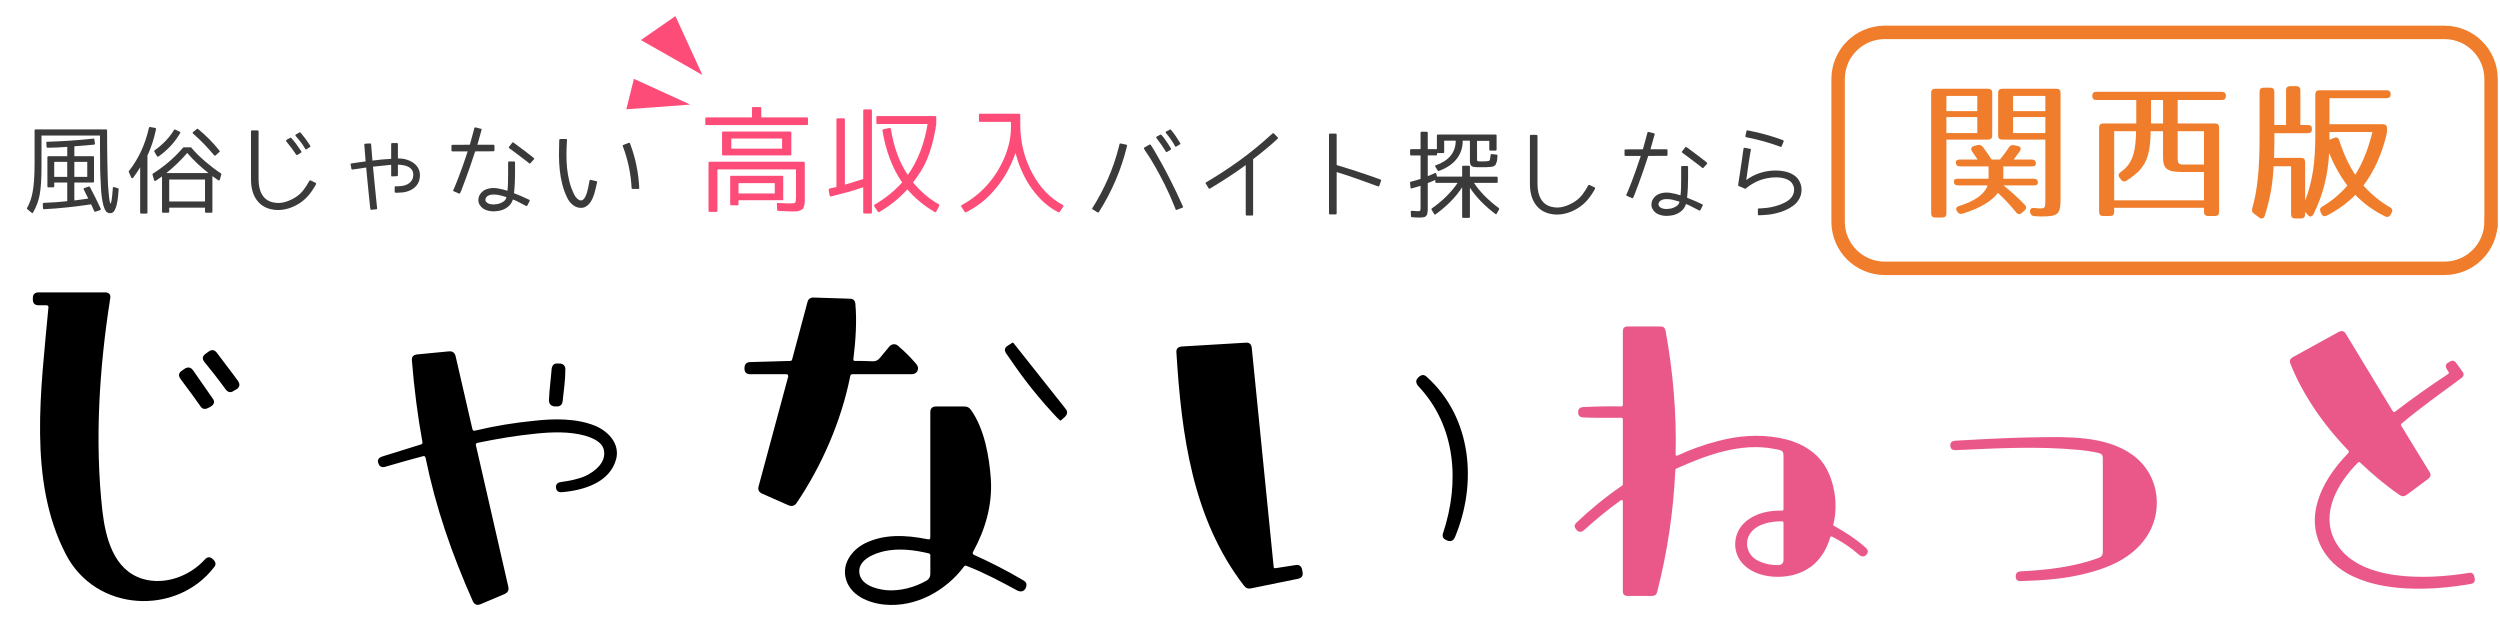 <?xml version="1.0" encoding="utf-8"?>
<!-- Generator: Adobe Illustrator 15.0.0, SVG Export Plug-In . SVG Version: 6.00 Build 0)  -->
<!DOCTYPE svg PUBLIC "-//W3C//DTD SVG 1.1//EN" "http://www.w3.org/Graphics/SVG/1.1/DTD/svg11.dtd">
<svg version="1.1" id="レイヤー_1" xmlns="http://www.w3.org/2000/svg" xmlns:xlink="http://www.w3.org/1999/xlink" x="0px"
	 y="0px" width="559px" height="141px" viewBox="0 0 559 141" enable-background="new 0 0 559 141" xml:space="preserve">
<g>
	<g>
		<g>
			<path d="M47.868,126.826c-8.296,10.863-26.46,10.186-33.185-2.973c-8.474-16.381-5.501-36.922-3.846-55.17
				c0-0.254-0.176-0.424-0.438-0.424H8.657c-0.873,0-1.31-0.424-1.31-1.273v-0.339c0-0.849,0.437-1.272,1.31-1.272h14.848
				c0.874,0,1.313,0.509,1.139,1.357c-2.445,15.534-3.493,31.831-1.747,47.534c0.695,5.854,2.442,13.239,9.082,15.192
				c4.978,1.44,10.479-0.681,13.798-4.33c0.608-0.681,1.223-0.681,1.833-0.086l0.087,0.086
				C48.219,125.637,48.392,126.232,47.868,126.826z M43.153,82.773l4.366,6.281c0.521,0.678,0.437,1.271-0.265,1.778l-0.608,0.34
				c-0.786,0.427-1.397,0.343-1.834-0.34c-0.873-1.271-2.358-3.313-4.454-6.106c-0.522-0.767-0.438-1.359,0.349-1.867l0.612-0.426
				C42.017,82.01,42.63,82.096,43.153,82.773z M48.48,78.869c1.481,2.037,2.882,3.734,4.715,6.281
				c0.524,0.764,0.438,1.354-0.262,1.865l-0.611,0.34c-0.699,0.51-1.31,0.424-1.834-0.254c-1.921-2.631-3.493-4.584-4.803-6.195
				c-0.524-0.68-0.438-1.272,0.262-1.781l0.699-0.512C47.345,78.104,47.956,78.191,48.48,78.869z"/>
		</g>
		<g>
			<path d="M105.719,134.418c-4.719-10.611-8.299-20.967-10.566-32.086c-0.087-0.256-0.262-0.424-0.522-0.34
				c-2.797,0.764-5.679,1.527-8.473,2.375c-0.786,0.256-1.396-0.084-1.57-0.85c-0.264-0.681,0.087-1.188,0.872-1.441l8.732-2.717
				c0.175-0.084,0.35-0.254,0.262-0.51c-1.048-5.771-1.834-11.797-2.354-18.248c-0.087-0.852,0.35-1.273,1.223-1.357l7.074-0.682
				c0.786-0.084,1.31,0.342,1.481,1.104l3.755,16.297c0.09,0.254,0.265,0.426,0.522,0.342c4.628-1.104,8.907-1.783,13.188-2.207
				c4.451-0.512,9.519-0.598,13.711,1.104c3.056,1.272,5.589,4.073,4.715,7.471c-1.397,5.177-7.161,6.959-12.142,7.384
				c-0.873,0.084-1.312-0.425-1.312-1.188c0-0.681,0.438-1.021,1.222-1.104c1.834-0.258,3.668-0.596,5.415-1.357
				c2.101-1.02,4.541-2.971,4.104-5.604c-0.265-1.951-2.533-2.887-4.279-3.396c-3.406-0.934-7.248-0.85-11.178-0.424
				c-4.192,0.424-8.296,1.104-12.837,2.037c-0.265,0.084-0.438,0.254-0.354,0.51l7.248,31.658c0.177,0.766-0.087,1.272-0.784,1.612
				l-5.415,2.294C106.678,135.436,106.067,135.182,105.719,134.418z M126.414,82.557c0,2.375-0.349,4.838-0.606,7.127
				c-0.09,0.854-0.611,1.275-1.484,1.189h-0.35c-0.786-0.086-1.228-0.596-1.228-1.359c0.087-2.375,0.438-4.836,0.611-7.127
				c0.175-0.852,0.608-1.189,1.481-1.105h0.353C125.978,81.367,126.414,81.792,126.414,82.557z"/>
		</g>
		<g>
			<path d="M191.256,67.883c0.353,3.902,0.091,8.063-0.438,12.393c-0.087,0.254,0.088,0.427,0.352,0.427c1.396,0,2.795,0,4.02,0.084
				c0.699,0,1.136-0.257,1.569-0.767l2.099-2.545c0.521-0.595,1.396-0.681,1.922-0.17c1.746,1.525,2.444,2.207,4.019,3.989
				c0.522,0.595,0.609,1.188,0.265,1.78c-0.265,0.426-0.698,0.596-1.397,0.596h-13.012c-0.262,0-0.438,0.084-0.523,0.339
				c-2.009,10.187-6.463,20.286-12.052,28.521c-0.437,0.599-1.048,0.767-1.834,0.427l-5.763-2.547
				c-0.786-0.341-1.049-0.853-0.874-1.613l6.637-24.612c0-0.34-0.087-0.511-0.437-0.511h-8.034c-0.873,0-1.313-0.426-1.313-1.271
				v-0.086c0-0.851,0.438-1.357,1.313-1.357l8.908-0.254c0.262,0,0.349-0.086,0.437-0.34l3.405-12.73
				c0.175-0.765,0.608-1.104,1.396-1.104l8.034,0.255C190.731,66.78,191.169,67.119,191.256,67.883z M217.104,91.648
				c3.056,4.328,4.104,10.522,4.453,15.533c0.35,5.771-1.226,11.2-4.021,16.297c-0.088,0.256,0,0.51,0.267,0.596
				c3.755,1.695,7.423,3.563,11.003,5.686c0.783,0.426,0.874,1.02,0.521,1.783c-0.437,0.764-1.048,0.85-1.834,0.51
				c-3.755-2.037-7.423-3.988-11.353-5.518c-0.265-0.084-0.438-0.084-0.611,0.17c-3.93,5.262-10.652,9.166-17.729,8.486
				c-3.669-0.338-7.857-2.121-8.73-6.025c-0.786-3.48,1.746-6.619,4.979-7.979c3.758-1.611,8.034-1.697,13.446-0.597
				c0.354,0.087,0.524-0.084,0.524-0.424V92.16c0-0.852,0.438-1.273,1.31-1.273h6.2C216.231,90.885,216.667,91.055,217.104,91.648z
				 M207.674,123.734c-3.229-0.766-6.552-1.189-9.865-0.51c-2.271,0.51-5.769,1.862-5.679,4.582c0.087,2.889,3.58,3.901,6.023,4.157
				c3.059,0.257,6.287-0.594,8.994-2.118c0.608-0.343,0.874-0.854,0.874-1.527v-4.16
				C208.022,123.902,207.934,123.818,207.674,123.734z M236.841,93.855c-0.264-0.256-0.782-0.767-1.312-1.359
				c-5.239-5.686-7.857-9.59-10.564-13.493c-0.438-0.681-0.352-1.272,0.352-1.698l0.786-0.51c0.263-0.169,0.35-0.256,0.521-0.084
				c1.313,1.697,8.385,10.523,11.702,14.77c0.438,0.597,0.351,1.188-0.263,1.781l-0.873,0.766
				C237.189,94.111,237.102,94.025,236.841,93.855z"/>
		</g>
		<g>
			<path d="M278.15,130.949c-11.527-14.939-13.973-33.783-15.105-52.117c-0.09-0.85,0.353-1.271,1.226-1.357l14.231-0.849
				c0.871-0.087,1.313,0.339,1.396,1.188l4.89,48.891c0,0.254,0.177,0.424,0.438,0.338l4.364-0.678
				c0.872-0.172,1.396,0.168,1.569,1.018l0.089,0.51c0.175,0.853-0.176,1.357-1.05,1.529l-10.392,2.119
				C279.111,131.711,278.588,131.541,278.15,130.949z M319.019,84.266c10.13,9.082,11.353,23.854,6.288,35.902
				c-0.354,0.764-0.961,1.018-1.747,0.678l-0.174-0.084c-0.786-0.34-0.964-0.85-0.699-1.611c3.755-11.289,2.882-23.938-5.589-32.848
				c-0.524-0.679-0.61-1.273,0-1.867l0.087-0.086C317.799,83.755,318.408,83.671,319.019,84.266z"/>
		</g>
	</g>
</g>
<g>
	<path fill="#E95888" d="M372.43,73.979c1.665,9.15,2.461,18.441,2.241,27.59c0,0.281,0.146,0.425,0.437,0.281
		c2.896-1.336,5.938-2.463,9.054-3.236c4.49-1.194,9.055-1.549,13.688-0.702c4.197,0.771,8.107,2.743,10.28,6.403
		c2.104,3.521,2.896,8.656,1.813,12.881c-0.07,0.209,0,0.354,0.22,0.425c2.533,1.405,4.995,3.022,7.1,4.928
		c0.507,0.492,0.507,1.058,0,1.552c-0.438,0.422-1.017,0.422-1.521,0c-1.813-1.619-3.839-2.957-6.013-4.084
		c-0.217-0.144-0.437-0.068-0.506,0.143c-0.652,2.322-1.955,4.645-3.911,6.264c-1.449,1.125-3.114,1.9-4.854,2.252
		c-3.689,0.773-8.397,0.141-10.937-2.814c-2.317-2.674-1.956-6.825,0.724-9.147c2.246-1.974,5.215-2.604,8.188-2.532
		c0.217,0,0.357-0.143,0.357-0.354V101.79c0-0.705-0.29-1.06-0.938-1.197l-1.087-0.211c-7.461-1.479-15.141,1.339-21.872,4.365
		c-0.22,0.065-0.289,0.211-0.289,0.422c-0.438,9.146-1.738,18.159-4.061,27.168c-0.146,0.636-0.507,0.916-1.154,0.916h-5.437
		c-0.724,0-1.086-0.354-1.086-1.06v-20.061c0-0.352-0.218-0.424-0.436-0.281c-2.896,2.041-5.648,4.363-8.328,6.756
		c-0.507,0.424-1.086,0.424-1.521-0.065c-0.145-0.146-0.217-0.283-0.29-0.354c-0.357-0.492-0.217-0.916,0.22-1.338
		c2.973-2.813,6.229-5.562,10.142-8.234c0.146-0.068,0.218-0.211,0.218-0.422v-14.43c0-0.211-0.146-0.354-0.36-0.354
		c-2.465,0-5.646,0.069-8.548-0.069c-0.725-0.068-1.087-0.422-1.087-1.125v-0.068c0-0.703,0.362-1.059,1.087-1.125
		c2.824-0.143,5.727-0.211,8.548-0.143c0.22,0,0.36-0.145,0.36-0.354V74.049c0-0.703,0.362-1.057,1.086-1.057h7.315
		C371.924,72.992,372.284,73.273,372.43,73.979z M398.429,116.561c-2.535,0-5.438,0.563-6.953,2.533
		c-1.596,2.111-0.796,4.998,1.446,6.193c1.446,0.773,3.188,1.127,4.854,1.057c0.651-0.068,1.016-0.492,1.016-1.125v-8.307
		C398.793,116.701,398.646,116.561,398.429,116.561z"/>
	<path fill="#E95888" d="M469.26,101.287c-1.521-0.352-3.113-0.563-4.638-0.705c-8.904-0.844-18.029-0.352-27.375,0.072
		c-0.728,0-1.087-0.281-1.156-0.984c-0.072-0.705,0.359-1.057,1.086-1.129c10.937-0.633,14.847-0.703,18.686-0.773
		c6.446-0.065,14.919-0.352,20.857,3.871c6.229,4.365,7.387,13.164,2.604,19.287c-3.329,4.293-8.616,6.334-13.833,7.529
		c-4.485,1.057-9.125,1.338-13.688,1.479c-0.728,0-1.087-0.352-1.087-1.055c0-0.705,0.359-1.057,1.087-1.127
		c5.866-0.281,12.021-0.986,17.523-3.027c0.577-0.211,0.866-0.633,0.866-1.268v-21.045
		C470.197,101.781,469.91,101.428,469.26,101.287z"/>
	<path fill="#E95888" d="M535.521,92.068c3.838-2.957,7.821-5.771,11.878-8.447c0.217-0.143,0.217-0.281,0.072-0.491l-0.362-0.563
		c-0.359-0.633-0.29-1.125,0.29-1.478l0.361-0.211c0.58-0.353,1.086-0.28,1.448,0.28l1.375,1.898
		c0.436,0.563,0.358,1.057-0.221,1.479c-4.485,3.311-9.053,6.545-13.322,10.137c-0.219,0.141-0.219,0.281-0.146,0.492l6.373,10.416
		c0.362,0.563,0.218,1.057-0.29,1.479l-4.852,3.592c-0.51,0.354-0.942,0.422-1.521,0.07c-3.188-2.184-6.084-4.646-8.837-7.25
		c-0.217-0.211-0.359-0.211-0.579,0c-4.487,4.574-8.396,11.262-5.064,17.525c4.925,9.148,20.352,8.658,29.908,7.107
		c0.649-0.144,1.086,0.143,1.229,0.846l0.073,0.352c0.144,0.705-0.146,1.127-0.87,1.27c-8.476,1.479-20.063,2.041-27.813-2.465
		c-5.646-3.309-8.186-9.221-6.592-15.344c1.159-4.436,3.839-8.166,7.025-11.475c0.146-0.211,0.146-0.352,0-0.563
		c-5.725-5.914-10.284-12.67-12.964-19.429c-0.22-0.635-0.073-1.06,0.507-1.405l10.354-5.701c0.649-0.281,1.156-0.211,1.521,0.422
		l10.505,17.313C535.161,92.137,535.381,92.207,535.521,92.068z"/>
</g>
<polygon display="none" fill="#E84D71" points="23.833,-226.155 28.948,-214.99 17.283,-221.611 "/>
<polygon display="none" fill="#E84D71" points="15.957,-214.253 26.648,-209.369 14.521,-208.478 "/>
<path fill="none" stroke="#EF7D2B" stroke-width="3" stroke-miterlimit="10" d="M557,49.566C557,55.329,552.329,60,546.566,60
	H421.434C415.671,60,411,55.329,411,49.566V17.677c0-5.763,4.671-10.433,10.437-10.433h125.132c5.763,0,10.436,4.67,10.436,10.433
	v31.889H557z"/>
<g enable-background="new    ">
	<path fill="#EF7D2B" d="M444.539,31.214h-9.326v16.511c0,0.613-0.308,0.919-0.919,0.919h-1.565c-0.613,0-0.92-0.306-0.92-0.919
		V20.763c0-0.613,0.307-0.919,0.92-0.919h11.813c0.612,0,0.92,0.307,0.92,0.919v9.532C445.46,30.908,445.151,31.214,444.539,31.214z
		 M442.122,21.444h-6.909v3.404h6.909V21.444z M442.122,26.176h-6.909v3.574h6.909V26.176z M443.384,32.882
		c0.953,1.293,1.6,2.212,1.938,2.791h1.872c0.612-0.783,1.327-1.668,1.977-2.689c0.306-0.477,0.646-0.613,1.189-0.511l0.783,0.17
		c0.681,0.136,0.885,0.613,0.477,1.192l-1.36,1.838h4.051c0.613,0,0.92,0.307,0.92,0.919c0,0.408-0.307,0.613-0.92,0.613h-6.365
		v2.757h6.811c0.61,0,0.919,0.307,0.919,0.919c0,0.375-0.309,0.579-0.919,0.579h-6.774c1.906,1.532,3.472,2.996,4.766,4.323
		c0.408,0.442,0.374,0.885-0.066,1.293l-0.578,0.511c-0.478,0.409-0.92,0.375-1.294-0.102c-1.464-1.804-2.859-3.234-4.085-4.357
		c-1.294,1.804-3.983,3.438-7.864,4.63c-0.544,0.17-0.919,0.034-1.226-0.443l-0.033-0.034c-0.375-0.579-0.205-1.021,0.477-1.226
		c3.507-1.124,5.583-2.52,6.365-4.596h-6.638c-0.613,0-0.92-0.307-0.92-0.919c0-0.375,0.307-0.579,0.92-0.579h6.842v-2.757h-6.399
		c-0.611,0-0.919-0.307-0.919-0.919c0-0.408,0.308-0.613,0.919-0.613h3.949c-0.511-0.715-0.886-1.328-1.226-1.804
		c-0.375-0.579-0.238-1.055,0.44-1.226l0.749-0.204C442.669,32.303,443.041,32.439,443.384,32.882z M456.351,48.405
		c-0.442,0-0.885-0.034-1.43-0.068c-0.545-0.034-0.887-0.34-0.987-0.851c-0.136-0.647,0.204-1.055,0.885-0.987
		c0.545,0.034,0.987,0.102,1.124,0.102c1.396,0,1.396,0,1.396-2.213V31.214h-9.636c-0.611,0-0.919-0.306-0.919-0.919v-9.532
		c0-0.613,0.308-0.919,0.919-0.919h12.119c0.612,0,0.919,0.307,0.919,0.919V44.32C460.743,47.929,460.266,48.405,456.351,48.405z
		 M457.341,21.444h-7.219v3.404h7.219V21.444z M457.341,26.176h-7.219v3.574h7.219V26.176z"/>
	<path fill="#EF7D2B" d="M497.719,21.444c0,0.613-0.309,0.919-0.919,0.919h-9.872v5.243h8.34c0.613,0,0.919,0.307,0.919,0.919
		v18.859c0,0.613-0.306,0.919-0.919,0.919h-1.532c-0.612,0-0.919-0.306-0.919-0.919v-0.919H472.73v0.919
		c0,0.613-0.307,0.919-0.919,0.919h-1.532c-0.611,0-0.919-0.306-0.919-0.919V28.525c0-0.613,0.308-0.919,0.919-0.919h7.389v-5.243
		h-8.92c-0.611,0-0.92-0.306-0.92-0.919c0-0.613,0.309-0.919,0.92-0.919h28.053C497.41,20.525,497.719,20.831,497.719,21.444z
		 M478.312,38.193c-0.545,0.579-1.6,1.396-2.758,2.179c-0.479,0.306-0.953,0.272-1.293-0.205l-0.309-0.408
		c-0.374-0.477-0.271-0.919,0.204-1.26c1.498-1.055,2.417-2.281,2.962-4.323c0.272-0.987,0.479-2.689,0.513-4.834h-4.902v15.455
		h20.085v-6.332h-4.766c-3.54,0-4.394-0.715-4.394-3.37v-5.753h-2.758C480.8,34.005,480.184,36.116,478.312,38.193z M483.657,22.363
		h-2.688v5.243h2.688V22.363z M488.866,36.797h3.948v-7.455h-5.889v4.902C486.927,36.797,486.823,36.797,488.866,36.797z"/>
	<path fill="#EF7D2B" d="M516.955,28.865c0,0.613-0.306,0.919-0.919,0.919h-7.487v2.349c0,0.715-0.034,1.77-0.068,3.166h6.025
		c0.611,0,0.92,0.306,0.92,0.919v8.681c1.702-4.494,2.278-8.681,2.278-14.911v-8.885c0-0.613,0.309-0.919,0.919-0.919h15.015
		c0.612,0,0.92,0.307,0.92,0.919c0,0.544-0.308,0.851-0.92,0.851H520.87v5.821h11.949c0.612,0,0.919,0.306,0.919,0.919v0.409
		c0,0.408-0.034,0.681-0.137,1.089c-1.055,4.357-2.723,8.068-5.141,11.302c1.939,2.145,3.914,3.711,5.924,4.834
		c0.511,0.272,0.681,0.715,0.375,1.26l-0.204,0.375c-0.272,0.511-0.716,0.681-1.261,0.409c-2.725-1.328-4.938-3.03-6.64-4.8
		c-1.735,1.804-4.017,3.438-6.366,4.63c-0.51,0.272-0.984,0.136-1.225-0.409l-0.171-0.375c-0.238-0.544-0.136-0.953,0.375-1.225
		c1.804-1.056,3.813-2.622,5.616-4.698c-1.735-2.281-3.029-4.698-4.085-7.285c-0.272,5.072-1.432,9.566-3.506,13.685
		c-0.343,0.647-0.817,0.681-1.262,0.17l-0.61-0.681v0.544c0,0.613-0.309,0.919-0.922,0.919h-1.293c-0.611,0-0.919-0.307-0.919-0.919
		V37.171h-3.915c-0.171,3.949-0.815,7.523-1.975,11.064c-0.204,0.646-0.681,0.817-1.226,0.408l-1.157-0.851
		c-0.442-0.306-0.545-0.715-0.409-1.226c1.158-4.017,1.635-8.681,1.635-15.966V20.525c0-0.613,0.308-0.919,0.919-0.919h1.464
		c0.612,0,0.919,0.307,0.919,0.919v7.421h2.621v-7.762c0-0.613,0.309-0.919,0.919-0.919h1.362c0.612,0,0.919,0.306,0.919,0.919
		v7.762h1.668C516.649,27.946,516.955,28.252,516.955,28.865z M523.051,31.384c0.985,3.098,2.247,5.685,3.572,7.693
		c1.566-2.417,2.896-5.651,3.849-9.566h-9.602v1.736l1.021-0.409C522.469,30.601,522.881,30.806,523.051,31.384z"/>
</g>
<g enable-background="new    ">
	<path fill="#3A3A3A" d="M23.741,28.937c0.137,0,0.206,0.07,0.206,0.207c0,2.765,0.021,5.199,0.063,7.304
		c0.027,1.183,0.051,2.183,0.072,3.001c0.021,0.819,0.044,1.455,0.072,1.909c0.041,0.605,0.083,1.128,0.124,1.568
		c0.042,0.44,0.076,0.805,0.104,1.093c0.027,0.317,0.062,0.575,0.103,0.773c0.041,0.2,0.075,0.355,0.104,0.464
		c0.041,0.179,0.075,0.269,0.103,0.269c0.193,0,0.372-1.148,0.537-3.446c0-0.095,0.031-0.168,0.092-0.217
		c0.062-0.048,0.127-0.058,0.196-0.031l0.866,0.269c0.124,0.028,0.172,0.096,0.145,0.207c-0.042,0.619-0.083,1.148-0.124,1.589
		c-0.041,0.44-0.089,0.797-0.144,1.072c-0.069,0.358-0.138,0.677-0.207,0.959c-0.069,0.281-0.151,0.526-0.248,0.732
		c-0.165,0.399-0.34,0.667-0.526,0.805c-0.185,0.137-0.402,0.207-0.649,0.207c-0.234,0-0.447-0.056-0.64-0.165
		c-0.193-0.11-0.364-0.32-0.516-0.629c-0.151-0.31-0.282-0.671-0.392-1.083c-0.124-0.509-0.227-1.073-0.31-1.692
		c-0.069-0.439-0.117-0.852-0.144-1.238c-0.028-0.385-0.049-0.743-0.063-1.072l-0.144-3.012c-0.014-0.399-0.024-0.912-0.031-1.537
		c-0.007-0.626-0.01-1.372-0.01-2.239c0-0.207-0.004-0.492-0.011-0.856c-0.007-0.365-0.01-0.808-0.01-1.331v-2.517H9.279v6.953
		c0,1.375-0.035,2.596-0.103,3.662c-0.069,1.065-0.179,1.991-0.33,2.774c-0.289,1.403-0.777,2.682-1.465,3.837
		c-0.083,0.151-0.186,0.165-0.309,0.042l-0.97-0.805c-0.11-0.083-0.131-0.165-0.063-0.248c0.592-1.017,1.011-2.214,1.259-3.589
		c0.137-0.729,0.244-1.613,0.32-2.651c0.075-1.038,0.114-2.245,0.114-3.621v-7.509c0-0.137,0.068-0.207,0.206-0.207H23.741z
		 M18.728,42.368c-0.097-0.151-0.055-0.254,0.124-0.309l0.99-0.351c0.138-0.042,0.227-0.007,0.269,0.103
		c0.481,0.908,0.921,1.768,1.32,2.579c0.399,0.812,0.764,1.575,1.094,2.29c0.027,0.069,0.027,0.131,0,0.186
		c-0.028,0.055-0.076,0.096-0.144,0.124l-1.052,0.35c-0.11,0.028-0.193-0.007-0.248-0.103l-0.702-1.548
		c-1.87,0.275-3.683,0.506-5.436,0.691c-1.753,0.186-3.462,0.32-5.126,0.403c-0.138,0-0.207-0.069-0.207-0.206l-0.041-0.991
		c0-0.124,0.068-0.199,0.206-0.227c0.853-0.027,1.716-0.072,2.589-0.134c0.873-0.062,1.764-0.14,2.671-0.237V40.82h-2.909v0.867
		c0,0.138-0.076,0.207-0.227,0.207h-1.093c-0.138,0-0.207-0.068-0.207-0.207v-6.561c0-0.137,0.069-0.206,0.207-0.206h4.229v-2.083
		c-0.688,0.055-1.389,0.1-2.104,0.134c-0.715,0.034-1.479,0.059-2.29,0.072c-0.124,0.014-0.2-0.048-0.227-0.185l-0.062-0.929
		c-0.014-0.068,0-0.124,0.042-0.165c0.041-0.042,0.096-0.063,0.165-0.063c1.664-0.055,3.349-0.137,5.054-0.248
		c1.706-0.109,3.459-0.26,5.261-0.453c0.151-0.028,0.227,0.034,0.227,0.186l0.124,0.887c0.027,0.151-0.034,0.24-0.186,0.268
		c-0.661,0.069-1.355,0.13-2.084,0.186c-0.729,0.055-1.506,0.116-2.331,0.185v2.208h4.188c0.137,0,0.207,0.069,0.207,0.206v5.488
		c0,0.137-0.069,0.206-0.207,0.206h-4.188v4.003c0.688-0.083,1.293-0.162,1.815-0.237c0.522-0.076,0.956-0.142,1.3-0.196
		L18.728,42.368z M15.034,36.2h-2.909v3.342h2.909V36.2z M16.623,36.2v3.342h2.888V36.2H16.623z"/>
	<path fill="#3A3A3A" d="M32.969,34.776v12.771c0,0.137-0.069,0.207-0.206,0.207h-1.217c-0.138,0-0.207-0.069-0.207-0.207V37.396
		l-0.206,0.351c-0.234,0.386-0.464,0.74-0.691,1.063c-0.227,0.323-0.45,0.629-0.67,0.917c-0.069,0.097-0.148,0.138-0.237,0.125
		c-0.089-0.014-0.154-0.069-0.196-0.165l-0.536-1.238c-0.028-0.083-0.021-0.151,0.021-0.207c2.159-2.736,3.651-5.961,4.477-9.675
		c0.042-0.137,0.131-0.193,0.269-0.165l1.155,0.206c0.151,0.056,0.206,0.146,0.165,0.269C34.448,31.021,33.808,32.988,32.969,34.776
		z M41.098,32.94h1.526c0.055,0,0.104,0.02,0.145,0.062c0.481,0.578,0.987,1.125,1.516,1.64c0.529,0.516,1.076,1.014,1.64,1.495
		c0.564,0.482,1.135,0.942,1.712,1.383c0.578,0.44,1.169,0.86,1.774,1.259c0.069,0.055,0.096,0.123,0.083,0.206l-0.33,1.156
		c-0.028,0.096-0.076,0.161-0.145,0.196c-0.069,0.034-0.144,0.024-0.227-0.031c-0.495-0.344-0.929-0.653-1.3-0.929v7.984
		c0,0.137-0.076,0.207-0.227,0.207h-1.217c-0.138,0-0.207-0.069-0.207-0.207v-0.929h-8.004v0.929c0,0.137-0.076,0.207-0.227,0.207
		h-1.176c-0.138,0-0.207-0.069-0.207-0.207v-7.922c-0.234,0.165-0.468,0.334-0.701,0.505c-0.234,0.173-0.475,0.334-0.722,0.485
		c-0.069,0.042-0.138,0.049-0.207,0.021s-0.117-0.083-0.145-0.165l-0.351-1.237c-0.028-0.097,0-0.172,0.083-0.228
		c1.251-0.783,2.455-1.671,3.611-2.661c1.044-0.894,2.097-1.945,3.156-3.156C40.994,32.96,41.043,32.94,41.098,32.94z
		 M39.179,28.979l1.01,0.474c0.138,0.069,0.165,0.179,0.083,0.33c-1.196,2.05-2.813,3.79-4.848,5.22
		c-0.124,0.069-0.227,0.049-0.309-0.062l-0.599-1.032c-0.069-0.11-0.055-0.199,0.042-0.269c1.884-1.361,3.335-2.888,4.353-4.58
		C38.979,28.937,39.069,28.91,39.179,28.979z M37.198,38.696h9.408c-0.866-0.674-1.692-1.383-2.476-2.125
		c-0.784-0.743-1.541-1.533-2.27-2.372c-0.729,0.853-1.482,1.65-2.259,2.393S38.024,38.036,37.198,38.696z M37.838,45.05h8.004
		v-4.91h-8.004V45.05z M43.181,29.515l0.846-0.681c0.083-0.083,0.165-0.083,0.248,0c1.76,1.43,3.362,3.053,4.807,4.868
		c0.096,0.097,0.089,0.186-0.021,0.269l-0.867,0.784c-0.041,0.055-0.093,0.076-0.154,0.062c-0.062-0.013-0.114-0.041-0.155-0.083
		c-0.729-0.88-1.482-1.723-2.259-2.527c-0.777-0.805-1.599-1.585-2.466-2.342C43.037,29.742,43.044,29.625,43.181,29.515z"/>
	<path fill="#3A3A3A" d="M56.33,29.164h1.279c0.138,0,0.207,0.069,0.207,0.206v10.729c0,1.417,0.271,2.568,0.814,3.455
		c0.543,0.888,1.331,1.449,2.363,1.682c0.921,0.22,1.833,0.199,2.733-0.063c0.901-0.261,1.73-0.646,2.486-1.155
		c0.674-0.453,1.241-0.99,1.702-1.609c0.46-0.618,0.876-1.271,1.248-1.959c0.027-0.055,0.068-0.093,0.124-0.113
		c0.055-0.021,0.11-0.017,0.165,0.01l1.135,0.537c0.097,0.068,0.124,0.172,0.083,0.309c-0.481,0.881-1.021,1.685-1.619,2.414
		c-0.599,0.73-1.331,1.369-2.197,1.919c-0.454,0.289-0.936,0.54-1.444,0.753c-0.509,0.212-1.028,0.377-1.558,0.495
		c-0.529,0.116-1.07,0.178-1.62,0.186c-0.55,0.006-1.093-0.052-1.629-0.176c-1.431-0.33-2.535-1.073-3.312-2.228
		c-0.777-1.155-1.166-2.641-1.166-4.456V29.37C56.124,29.233,56.192,29.164,56.33,29.164z M67.306,34.136l-0.785,0.495
		c-0.124,0.069-0.227,0.049-0.309-0.062c-0.289-0.454-0.616-0.925-0.98-1.413c-0.364-0.488-0.767-0.994-1.207-1.517
		c-0.096-0.151-0.075-0.274,0.063-0.371l0.784-0.454c0.11-0.055,0.192-0.041,0.248,0.042c0.33,0.344,0.681,0.762,1.052,1.257
		c0.371,0.496,0.763,1.06,1.176,1.692C67.443,33.93,67.429,34.041,67.306,34.136z M69.307,32.877l-0.764,0.495
		c-0.124,0.083-0.22,0.056-0.289-0.082c-0.248-0.439-0.55-0.901-0.908-1.382c-0.358-0.481-0.771-0.983-1.238-1.506
		c-0.042-0.055-0.059-0.116-0.051-0.186c0.006-0.068,0.051-0.123,0.134-0.165l0.763-0.433c0.083-0.069,0.172-0.055,0.269,0.042
		c0.398,0.481,0.777,0.962,1.135,1.445c0.357,0.481,0.694,0.969,1.01,1.464C69.451,32.678,69.431,32.782,69.307,32.877z"/>
	<path fill="#3A3A3A" d="M93.884,39.5c-0.083,1.114-0.561,1.991-1.434,2.63c-0.873,0.64-2.032,0.959-3.476,0.959h-0.516
		c-0.138,0-0.206-0.069-0.206-0.206v-1.032c0-0.137,0.068-0.206,0.206-0.206h0.516c0.371,0,0.749-0.035,1.134-0.103
		c0.385-0.069,0.739-0.193,1.063-0.372c0.323-0.178,0.599-0.419,0.825-0.722c0.227-0.302,0.361-0.688,0.402-1.155
		c0.042-0.481-0.035-0.88-0.227-1.197c-0.193-0.316-0.454-0.567-0.784-0.753c-0.33-0.185-0.709-0.316-1.135-0.392
		c-0.427-0.076-0.853-0.121-1.279-0.134v2.352c0,0.124-0.076,0.2-0.228,0.227l-1.052,0.042c-0.151,0.028-0.227-0.048-0.227-0.227
		v-2.352c-0.055,0-0.107,0.003-0.155,0.01c-0.048,0.007-0.106,0.011-0.176,0.011c-0.619,0.069-1.237,0.133-1.856,0.196
		c-0.619,0.062-1.245,0.127-1.877,0.196c0.11,1.183,0.216,2.304,0.32,3.363c0.104,1.059,0.196,1.984,0.278,2.774
		c0.083,0.792,0.147,1.424,0.196,1.898c0.048,0.475,0.072,0.719,0.072,0.732l0.062,0.537c0,0.137-0.062,0.212-0.186,0.227
		l-1.093,0.103c-0.152,0.027-0.228-0.035-0.228-0.186l-0.082-0.537c0-0.014-0.024-0.25-0.072-0.711
		c-0.048-0.46-0.113-1.09-0.196-1.888c-0.083-0.797-0.176-1.723-0.278-2.774c-0.104-1.052-0.21-2.169-0.32-3.352
		c-0.523,0.083-1.035,0.161-1.537,0.237c-0.502,0.075-1.008,0.148-1.517,0.216c-0.138,0.028-0.22-0.026-0.248-0.165l-0.165-0.928
		c-0.028-0.069-0.024-0.127,0.01-0.175c0.035-0.048,0.085-0.08,0.155-0.094l0.516-0.083c0.398-0.068,0.821-0.13,1.268-0.185
		c0.447-0.055,0.911-0.118,1.393-0.186c-0.042-0.523-0.083-1.053-0.124-1.588c-0.041-0.537-0.083-1.066-0.124-1.589l-0.042-0.537
		c-0.028-0.137,0.035-0.22,0.186-0.248l1.093-0.062c0.137-0.014,0.22,0.055,0.248,0.207l0.042,0.536
		c0.083,1.018,0.165,2.05,0.248,3.095c0.743-0.096,1.465-0.179,2.166-0.248c0.701-0.068,1.375-0.116,2.022-0.144v-3.322
		c0-0.137,0.069-0.206,0.207-0.206h1.072c0.151,0,0.228,0.068,0.228,0.206v3.24c0.825-0.014,1.581,0.106,2.269,0.361
		c0.688,0.254,1.258,0.608,1.712,1.063c0.358,0.358,0.612,0.76,0.764,1.207C93.87,38.514,93.925,38.991,93.884,39.5z"/>
	<path fill="#3A3A3A" d="M110.56,32.568v1.052c0,0.138-0.068,0.207-0.206,0.207l-4.105,0.021c-0.399,1.237-0.784,2.386-1.155,3.445
		c-0.371,1.059-0.701,1.98-0.99,2.765c-0.289,0.783-0.523,1.403-0.702,1.856c-0.179,0.454-0.268,0.688-0.268,0.702l-0.248,0.557
		c-0.055,0.125-0.145,0.159-0.269,0.104l-1.135-0.495c-0.137-0.042-0.179-0.137-0.124-0.289l0.227-0.495
		c0-0.013,0.089-0.227,0.268-0.639s0.406-0.983,0.681-1.713c0.275-0.729,0.592-1.588,0.949-2.579
		c0.358-0.99,0.722-2.063,1.093-3.218h-3.424c-0.138,0-0.207-0.069-0.207-0.207v-1.052c0-0.137,0.069-0.207,0.207-0.207l3.899-0.02
		c0.192-0.619,0.365-1.239,0.516-1.857c0.151-0.619,0.316-1.238,0.495-1.857c0.041-0.137,0.13-0.193,0.268-0.165l1.197,0.309
		c0.151,0.028,0.199,0.117,0.144,0.269c-0.151,0.563-0.306,1.114-0.464,1.65c-0.158,0.537-0.313,1.087-0.463,1.651h3.61
		C110.491,32.362,110.56,32.431,110.56,32.568z M114.934,43.193c0.578,0.234,1.148,0.468,1.712,0.702
		c0.564,0.233,1.121,0.488,1.671,0.763c0.137,0.069,0.172,0.165,0.103,0.289l-0.495,0.99c-0.027,0.055-0.072,0.094-0.134,0.113
		c-0.062,0.021-0.121,0.018-0.175-0.01c-0.481-0.233-0.963-0.485-1.444-0.752c-0.481-0.269-0.977-0.499-1.485-0.692
		c-0.207,0.702-0.609,1.276-1.207,1.723c-0.599,0.447-1.269,0.726-2.012,0.836c-0.22,0.041-0.505,0.072-0.856,0.093
		c-0.351,0.021-0.722,0-1.114-0.062c-0.392-0.062-0.777-0.186-1.156-0.372c-0.378-0.186-0.698-0.464-0.959-0.835
		c-0.262-0.344-0.402-0.709-0.423-1.094c-0.02-0.385,0.042-0.747,0.186-1.083c0.144-0.337,0.364-0.642,0.66-0.917
		s0.636-0.475,1.021-0.599c0.756-0.247,1.53-0.309,2.321-0.186c0.791,0.124,1.564,0.309,2.321,0.557
		c0.068-0.618,0.11-1.29,0.124-2.011c0.013-0.722,0.021-1.393,0.021-2.011v-1.713v-0.62c0-0.137,0.068-0.206,0.206-0.206h1.135
		c0.138,0,0.207,0.068,0.207,0.206v0.558v1.815c0,0.647-0.018,1.383-0.051,2.208C115.074,41.708,115.016,42.478,114.934,43.193z
		 M113.201,44.245c0.013-0.027,0.021-0.055,0.021-0.083c0-0.027,0.006-0.055,0.02-0.083c-0.289-0.083-0.629-0.182-1.021-0.298
		c-0.392-0.118-0.791-0.2-1.197-0.249c-0.405-0.048-0.798-0.048-1.176,0c-0.378,0.048-0.705,0.189-0.98,0.423
		c-0.151,0.137-0.255,0.313-0.31,0.526c-0.055,0.214-0.021,0.41,0.104,0.588c0.137,0.193,0.316,0.337,0.536,0.433
		c0.22,0.096,0.454,0.159,0.702,0.186c0.248,0.028,0.499,0.031,0.753,0.011c0.254-0.021,0.485-0.052,0.691-0.094
		c0.371-0.082,0.746-0.236,1.124-0.464C112.846,44.916,113.091,44.617,113.201,44.245z M118.936,34.982l0.413,0.351
		c0.055,0.042,0.086,0.093,0.093,0.155c0.007,0.062-0.017,0.113-0.072,0.154l-0.764,0.846c-0.096,0.11-0.193,0.117-0.289,0.021
		l-0.454-0.372c-0.481-0.371-0.901-0.691-1.258-0.959c-0.358-0.268-0.74-0.557-1.146-0.866c-0.405-0.31-0.781-0.588-1.124-0.836
		l-0.454-0.33c-0.124-0.095-0.145-0.199-0.062-0.309l0.702-0.908c0.068-0.124,0.165-0.137,0.289-0.042l0.474,0.33
		c0.344,0.261,0.726,0.546,1.146,0.857c0.419,0.309,0.808,0.601,1.166,0.876c0.357,0.274,0.664,0.512,0.918,0.712
		C118.768,34.861,118.908,34.969,118.936,34.982z"/>
	<path fill="#3A3A3A" d="M125.029,31.887l0.021-0.599c0.027-0.137,0.103-0.206,0.227-0.206h1.279c0.179,0,0.254,0.075,0.227,0.227
		c-0.069,1.018-0.11,2.057-0.124,3.115c-0.014,1.059,0.031,2.108,0.134,3.146c0.104,1.039,0.282,2.063,0.536,3.074
		c0.254,1.011,0.623,1.984,1.104,2.92c0.151,0.316,0.354,0.594,0.608,0.835s0.492,0.375,0.712,0.402
		c0.234,0.041,0.444-0.014,0.629-0.165c0.186-0.151,0.347-0.361,0.485-0.629c0.137-0.269,0.258-0.571,0.361-0.908
		c0.104-0.337,0.192-0.674,0.269-1.011c0.075-0.337,0.137-0.657,0.185-0.959c0.048-0.302,0.093-0.55,0.134-0.743
		c0.055-0.151,0.145-0.207,0.269-0.165l1.258,0.288c0.151,0.028,0.207,0.11,0.165,0.248c-0.082,0.344-0.169,0.733-0.258,1.166
		c-0.09,0.434-0.203,0.874-0.34,1.32c-0.138,0.447-0.303,0.877-0.495,1.29c-0.193,0.413-0.423,0.771-0.691,1.072
		c-0.268,0.302-0.584,0.537-0.949,0.702c-0.365,0.165-0.788,0.213-1.269,0.144c-0.317-0.041-0.608-0.134-0.877-0.278
		c-0.268-0.144-0.515-0.32-0.743-0.526c-0.227-0.207-0.426-0.426-0.598-0.66c-0.172-0.233-0.313-0.468-0.423-0.702
		c-0.495-0.99-0.876-2.025-1.145-3.104c-0.269-1.08-0.458-2.164-0.567-3.25s-0.165-2.145-0.165-3.177
		C124.988,33.723,125.001,32.768,125.029,31.887z M139.388,32.403l1.196-0.455c0.138-0.041,0.234,0,0.29,0.125
		c1.209,3.191,1.897,6.505,2.063,9.944c0.014,0.069,0,0.124-0.041,0.165c-0.042,0.042-0.097,0.062-0.165,0.062h-1.3
		c-0.138,0-0.207-0.069-0.207-0.206c-0.165-3.205-0.818-6.32-1.96-9.346C139.209,32.54,139.25,32.445,139.388,32.403z"/>
</g>
<g enable-background="new    ">
	<path fill="#FC4C77" d="M170.229,26.254h10.189c0.166,0,0.249,0.083,0.249,0.249v1.218c0,0.166-0.083,0.249-0.249,0.249h-22.442
		c-0.182,0-0.273-0.083-0.273-0.249v-1.218c0-0.165,0.091-0.249,0.273-0.249h10.165v-2.063c0-0.165,0.091-0.249,0.273-0.249h1.565
		c0.166,0,0.249,0.083,0.249,0.249V26.254z M158.425,36.419c0-0.165,0.083-0.249,0.249-0.249h21.025
		c0.166,0,0.249,0.083,0.249,0.249v7.58c0,0.298,0,0.551,0,0.758c0,0.208-0.008,0.377-0.025,0.51
		c-0.017,0.149-0.033,0.294-0.05,0.435c-0.017,0.141-0.049,0.286-0.099,0.436c-0.1,0.314-0.195,0.513-0.286,0.596
		c-0.091,0.083-0.277,0.182-0.559,0.298c-0.199,0.1-0.439,0.174-0.721,0.224h-0.049c-0.083,0-0.22,0.004-0.41,0.013
		c-0.191,0.008-0.418,0.012-0.684,0.012c-0.216,0-0.576-0.012-1.081-0.038c-0.505-0.024-1.172-0.054-2-0.087
		c-0.149-0.034-0.224-0.116-0.224-0.249l-0.05-1.242c-0.033-0.215,0.058-0.306,0.273-0.273c0.762,0.034,1.358,0.059,1.789,0.074
		c0.431,0.017,0.712,0.025,0.845,0.025c0.663,0,1.052-0.058,1.168-0.174c0.132-0.115,0.199-0.53,0.199-1.243v-6.188h-17.571v9.245
		c0,0.165-0.083,0.248-0.249,0.248h-1.491c-0.166,0-0.249-0.083-0.249-0.248V36.419z M161.705,34.754
		c-0.166,0-0.249-0.083-0.249-0.249v-4.846c0-0.165,0.083-0.249,0.249-0.249h14.961c0.182,0,0.273,0.083,0.273,0.249v4.846
		c0,0.166-0.092,0.249-0.273,0.249H161.705z M163.271,39.551c0-0.165,0.083-0.249,0.249-0.249h11.357
		c0.166,0,0.249,0.083,0.249,0.249v4.97c0,0.166-0.083,0.249-0.249,0.249h-9.742v0.895c0,0.165-0.083,0.249-0.249,0.249h-1.367
		c-0.166,0-0.249-0.084-0.249-0.249V39.551z M163.519,33.238h11.357v-2.262h-11.357V33.238z M165.135,43.253h8.102v-2.311h-8.102
		V43.253z"/>
	<path fill="#FC4C77" d="M193.018,47.503v-5.642c-1.243,0.432-2.465,0.812-3.666,1.143c-1.202,0.332-2.382,0.639-3.542,0.92
		c-0.083,0.017-0.154,0-0.211-0.05c-0.058-0.05-0.095-0.115-0.112-0.199l-0.199-1.243c0-0.149,0.066-0.24,0.199-0.273l1.541-0.348
		v-15.11c0-0.165,0.083-0.249,0.249-0.249h1.392c0.166,0,0.249,0.084,0.249,0.249v14.588c0.497-0.132,1.081-0.306,1.752-0.522
		c0.671-0.215,1.454-0.463,2.349-0.746V24.714c0-0.165,0.083-0.249,0.249-0.249h1.417c0.182,0,0.273,0.083,0.273,0.249v22.79
		c0,0.165-0.091,0.249-0.273,0.249h-1.417C193.1,47.752,193.018,47.668,193.018,47.503z M197.491,28.914l1.367-0.298
		c0.083-0.016,0.157-0.004,0.224,0.037c0.066,0.042,0.107,0.104,0.125,0.187c0.314,2.022,0.787,3.889,1.417,5.604
		c0.629,1.714,1.417,3.277,2.361,4.684c2.237-3.164,3.711-6.966,4.424-11.407h-11.208c-0.166,0-0.249-0.083-0.249-0.249v-1.267
		c0-0.165,0.083-0.249,0.249-0.249h12.898c0.166,0,0.249,0.083,0.249,0.249v1.516c-0.332,2.32-0.837,4.478-1.516,6.475
		c-0.679,1.996-1.615,3.798-2.808,5.405l-0.87,1.193c0.828,0.994,1.719,1.901,2.671,2.721c0.952,0.821,1.976,1.538,3.069,2.15
		c0.132,0.083,0.174,0.207,0.124,0.373l-0.671,1.268c-0.083,0.149-0.199,0.182-0.348,0.099c-2.386-1.392-4.424-3.082-6.114-5.07
		c-0.895,0.994-1.86,1.91-2.896,2.747c-1.036,0.836-2.158,1.61-3.367,2.323c-0.133,0.083-0.241,0.058-0.323-0.074l-0.82-1.193
		c-0.033-0.067-0.045-0.137-0.037-0.211c0.008-0.076,0.054-0.137,0.137-0.187c1.193-0.696,2.299-1.453,3.318-2.274
		c1.019-0.819,1.958-1.71,2.821-2.671c-2.187-3.181-3.653-7.042-4.399-11.582C197.301,29.063,197.359,28.963,197.491,28.914z"/>
	<path fill="#FC4C77" d="M226.045,28.541v-1.292h-6.909c-0.166,0-0.249-0.083-0.249-0.249v-1.317c0-0.165,0.083-0.249,0.249-0.249
		h8.748c0.166,0,0.249,0.083,0.249,0.249v2.162c0,3.943,0.903,7.589,2.709,10.935c1.706,3.181,3.976,5.534,6.81,7.058
		c0.066,0.033,0.107,0.087,0.124,0.161c0.017,0.075,0,0.153-0.05,0.236l-0.77,1.143c-0.083,0.1-0.191,0.125-0.323,0.075
		c-1.956-0.994-3.695-2.443-5.219-4.349c-0.845-1.044-1.578-2.153-2.199-3.33c-0.621-1.176-1.164-2.436-1.628-3.778
		c-0.083-0.298-0.17-0.596-0.261-0.895c-0.092-0.298-0.179-0.597-0.261-0.895c-0.083,0.249-0.17,0.493-0.261,0.733
		c-0.091,0.24-0.195,0.493-0.311,0.757c-1.061,2.651-2.535,5.021-4.424,7.108c-0.895,1.028-1.848,1.918-2.858,2.672
		c-1.011,0.753-2.063,1.412-3.156,1.975c-0.149,0.066-0.266,0.041-0.348-0.075l-0.746-1.143c-0.116-0.166-0.083-0.298,0.1-0.397
		c2.07-1.109,3.91-2.543,5.517-4.299c0.861-0.945,1.62-1.938,2.274-2.982s1.23-2.137,1.728-3.281
		C225.556,32.94,226.045,30.695,226.045,28.541z"/>
</g>
<g enable-background="new    ">
	<path fill="#3A3A3A" d="M250.174,32.843l0.145-0.598c0.027-0.137,0.11-0.193,0.248-0.165l1.279,0.269
		c0.138,0.041,0.192,0.131,0.165,0.268c-1.266,5.24-3.37,10.178-6.313,14.813c-0.097,0.109-0.193,0.13-0.289,0.062l-1.093-0.681
		c-0.055-0.028-0.09-0.068-0.103-0.124c-0.014-0.055,0-0.109,0.041-0.165c1.334-2.104,2.503-4.305,3.507-6.602
		C248.764,37.623,249.569,35.264,250.174,32.843z M264.245,45.594l0.248,0.557c0.068,0.151,0.034,0.248-0.104,0.289l-1.259,0.475
		c-0.124,0.068-0.213,0.034-0.268-0.104l-0.228-0.599c-0.715-1.801-1.454-3.458-2.218-4.971c-0.763-1.513-1.458-2.816-2.083-3.91
		c-0.626-1.094-1.145-1.95-1.558-2.569c-0.413-0.62-0.626-0.936-0.639-0.95l-0.31-0.515c-0.083-0.125-0.062-0.228,0.063-0.31
		l1.134-0.66c0.11-0.055,0.207-0.027,0.289,0.083l0.351,0.537c0.013,0.014,0.213,0.344,0.598,0.99
		c0.385,0.646,0.887,1.53,1.506,2.651c0.619,1.12,1.316,2.451,2.094,3.991C262.639,42.12,263.433,43.792,264.245,45.594z
		 M261.748,33.482l-0.784,0.476c-0.055,0.041-0.11,0.055-0.165,0.041c-0.055-0.013-0.096-0.048-0.124-0.104
		c-0.55-0.934-1.245-1.938-2.084-3.012c-0.096-0.137-0.075-0.254,0.063-0.35l0.784-0.414c0.096-0.069,0.178-0.055,0.248,0.042
		c0.316,0.344,0.649,0.767,1,1.269c0.351,0.503,0.725,1.083,1.125,1.744C261.879,33.298,261.858,33.4,261.748,33.482z
		 M263.811,32.287l-0.784,0.474c-0.124,0.097-0.22,0.069-0.289-0.083c-0.481-0.907-1.156-1.884-2.022-2.929
		c-0.069-0.069-0.093-0.137-0.072-0.207c0.02-0.068,0.065-0.116,0.134-0.144l0.804-0.434c0.083-0.068,0.166-0.047,0.248,0.063
		c0.399,0.481,0.767,0.969,1.104,1.464s0.657,0.997,0.959,1.506C263.962,32.122,263.935,32.218,263.811,32.287z"/>
	<path fill="#3A3A3A" d="M284.84,29.852l0.848,0.846c0.096,0.109,0.096,0.213,0,0.309c-0.455,0.44-0.904,0.849-1.352,1.228
		c-0.447,0.378-0.891,0.753-1.33,1.125c-0.441,0.371-0.896,0.74-1.363,1.104c-0.467,0.365-0.949,0.74-1.443,1.124v12.399
		c0,0.137-0.068,0.206-0.207,0.206h-1.237c-0.138,0-0.207-0.069-0.207-0.206V36.907c-1.293,0.949-2.606,1.857-3.94,2.724
		c-1.334,0.866-2.689,1.711-4.064,2.537c-0.124,0.07-0.22,0.049-0.289-0.062l-0.64-1.052c-0.042-0.055-0.055-0.11-0.042-0.165
		c0.014-0.055,0.048-0.096,0.104-0.124c2.627-1.54,5.126-3.17,7.5-4.889c2.372-1.72,4.673-3.597,6.901-5.633l0.475-0.412
		C284.648,29.749,284.744,29.756,284.84,29.852z"/>
	<path fill="#3A3A3A" d="M308.119,39.94l0.557,0.207c0.139,0.069,0.18,0.165,0.125,0.289l-0.393,1.114
		c-0.07,0.123-0.164,0.165-0.289,0.123c-1.541-0.563-3.07-1.117-4.592-1.66c-1.52-0.543-3.07-1.056-4.65-1.537v9.263
		c0,0.137-0.07,0.206-0.207,0.206h-1.301c-0.137,0-0.205-0.069-0.205-0.206v-17.66c0-0.137,0.068-0.207,0.205-0.207h1.301
		c0.137,0,0.207,0.07,0.207,0.207v6.828c1.25,0.372,2.438,0.74,3.559,1.104c1.121,0.364,2.1,0.688,2.939,0.969
		c0.838,0.282,1.502,0.513,1.992,0.691C307.853,39.851,308.105,39.94,308.119,39.94z"/>
	<path fill="#3A3A3A" d="M326.939,39.487v-2.229c0-0.137,0.07-0.206,0.207-0.206h1.32c0.137,0,0.207,0.069,0.207,0.206v2.249h6.004
		c0.137,0,0.205,0.07,0.205,0.207v0.969c0,0.138-0.068,0.207-0.205,0.207h-5.098c1.309,1.98,3.158,3.858,5.551,5.632
		c0.096,0.056,0.123,0.145,0.082,0.268l-0.535,0.97c-0.027,0.069-0.072,0.109-0.135,0.124c-0.063,0.014-0.127-0.007-0.195-0.062
		c-1.211-0.907-2.287-1.85-3.229-2.826c-0.943-0.977-1.758-1.987-2.445-3.033v6.54c0,0.137-0.07,0.206-0.207,0.206h-1.32
		c-0.137,0-0.207-0.068-0.207-0.206V41.88c-0.729,1.114-1.588,2.173-2.578,3.177c-0.99,1.004-2.111,1.96-3.361,2.868
		c-0.111,0.096-0.215,0.076-0.311-0.063l-0.598-0.99c-0.057-0.095-0.035-0.186,0.061-0.269c1.252-0.879,2.352-1.794,3.301-2.744
		c0.949-0.948,1.775-1.939,2.477-2.97h-4.766c-0.152,0-0.227-0.068-0.227-0.207v-0.454c-0.275,0.137-0.555,0.262-0.836,0.371
		c-0.281,0.11-0.568,0.221-0.855,0.33v6.024c0,0.179-0.027,0.427-0.084,0.743c-0.014,0.179-0.082,0.337-0.207,0.475
		c-0.08,0.124-0.191,0.227-0.33,0.309c-0.041,0.028-0.113,0.052-0.215,0.073c-0.104,0.02-0.211,0.038-0.32,0.052
		c-0.125,0.013-0.248,0.024-0.371,0.031c-0.125,0.006-0.262,0.01-0.414,0.01c-0.15,0-0.359-0.007-0.627-0.021
		c-0.27-0.014-0.604-0.034-1.002-0.062c-0.123-0.028-0.186-0.096-0.186-0.207l-0.041-0.969c0-0.165,0.082-0.248,0.248-0.248
		c0.385,0.028,0.693,0.048,0.928,0.062c0.232,0.014,0.393,0.021,0.475,0.021c0.219,0,0.371-0.041,0.455-0.124v-0.021
		c0.039-0.07,0.064-0.193,0.07-0.372c0.008-0.178,0.01-0.419,0.01-0.722V41.55c-0.246,0.068-0.535,0.155-0.865,0.257
		c-0.33,0.104-0.701,0.21-1.115,0.32c-0.178,0.028-0.268-0.042-0.268-0.207l-0.104-1.072c-0.027-0.109,0.021-0.178,0.145-0.206
		c0.426-0.11,0.822-0.217,1.188-0.32c0.363-0.104,0.703-0.21,1.02-0.32v-5.24h-2.123c-0.139,0-0.207-0.069-0.207-0.207v-1.01
		c0-0.138,0.068-0.207,0.207-0.207h2.123v-3.672c0-0.137,0.07-0.207,0.207-0.207h1.197c0.137,0,0.207,0.07,0.207,0.207v3.672h2.041
		v-3.053c0-0.138,0.068-0.207,0.207-0.207h12.936c0.137,0,0.207,0.068,0.207,0.207v3.177c0,0.137-0.07,0.206-0.207,0.206h-1.217
		c-0.139,0-0.207-0.068-0.207-0.206v-1.96h-2.744v3.837c0,0.372,0.021,0.584,0.063,0.639c0.027,0.056,0.18,0.09,0.453,0.103h0.867
		c0.178,0,0.334-0.003,0.465-0.01c0.129-0.007,0.236-0.011,0.318-0.011c0.4-0.041,0.627-0.124,0.682-0.248
		c0.055-0.124,0.117-0.508,0.186-1.155c0.027-0.151,0.109-0.22,0.248-0.206l1.113,0.123c0.123,0.028,0.186,0.096,0.186,0.207
		c-0.014,0.097-0.023,0.22-0.031,0.371c-0.008,0.152-0.023,0.33-0.051,0.537c0,0.124-0.018,0.245-0.051,0.361
		c-0.035,0.118-0.08,0.238-0.135,0.361c-0.068,0.152-0.117,0.272-0.145,0.361c-0.027,0.091-0.055,0.148-0.082,0.176
		c-0.111,0.083-0.256,0.165-0.434,0.248c-0.152,0.068-0.365,0.11-0.639,0.123l-0.93,0.063h-1.918c-0.717,0-1.191-0.096-1.424-0.289
		c-0.221-0.165-0.33-0.55-0.33-1.155V31.46h-1.609c0,1.61-0.482,3.006-1.445,4.188c-0.92,1.114-2.229,1.974-3.918,2.58
		c-0.098,0.055-0.172,0.027-0.229-0.083l-0.535-0.867c-0.098-0.165-0.049-0.275,0.143-0.33c1.459-0.523,2.561-1.245,3.303-2.167
		c0.742-0.921,1.113-2.029,1.113-3.322h-2.578v2.538c0,0.152-0.076,0.227-0.227,0.227h-1.361v0.31c0,0.137-0.07,0.206-0.207,0.206
		h-1.877v4.643c0.672-0.262,1.203-0.488,1.588-0.681c0.068-0.028,0.133-0.028,0.195,0s0.107,0.076,0.135,0.144l0.145,0.64H326.939z"
		/>
	<path fill="#3A3A3A" d="M355.418,41.364l1.135,0.537c0.123,0.055,0.156,0.158,0.104,0.309c-0.482,0.881-1.025,1.685-1.631,2.414
		c-0.605,0.729-1.342,1.369-2.207,1.918c-0.455,0.29-0.936,0.54-1.445,0.754c-0.51,0.212-1.027,0.377-1.557,0.495
		c-0.529,0.117-1.07,0.178-1.621,0.186c-0.549,0.006-1.094-0.052-1.629-0.176c-1.43-0.33-2.533-1.073-3.311-2.228
		c-0.777-1.155-1.166-2.641-1.166-4.457V30.368c0-0.138,0.068-0.207,0.207-0.207h1.279c0.137,0,0.205,0.069,0.205,0.207v10.748
		c0,1.417,0.271,2.569,0.814,3.456c0.545,0.888,1.332,1.448,2.363,1.682c0.922,0.22,1.832,0.199,2.732-0.063
		c0.902-0.261,1.73-0.646,2.486-1.155c0.674-0.453,1.242-0.99,1.703-1.609c0.461-0.619,0.877-1.271,1.248-1.959
		c0.027-0.055,0.068-0.093,0.123-0.113C355.308,41.333,355.361,41.337,355.418,41.364z"/>
	<path fill="#3A3A3A" d="M372.857,33.586v1.052c0,0.138-0.07,0.207-0.207,0.207l-4.105,0.021c-0.398,1.238-0.783,2.386-1.154,3.446
		c-0.373,1.059-0.703,1.98-0.99,2.765c-0.289,0.783-0.523,1.402-0.703,1.856c-0.178,0.454-0.268,0.688-0.268,0.702l-0.248,0.557
		c-0.055,0.125-0.145,0.159-0.268,0.104l-1.135-0.495c-0.139-0.042-0.18-0.137-0.125-0.289l0.229-0.495
		c0-0.013,0.09-0.227,0.268-0.639c0.18-0.413,0.406-0.983,0.682-1.713c0.273-0.729,0.59-1.589,0.947-2.579
		c0.357-0.99,0.723-2.063,1.094-3.218h-3.424c-0.139,0-0.207-0.068-0.207-0.207v-1.052c0-0.137,0.068-0.207,0.207-0.207l3.898-0.02
		c0.193-0.62,0.365-1.239,0.516-1.857c0.152-0.62,0.316-1.238,0.496-1.857c0.041-0.137,0.131-0.193,0.268-0.165l1.197,0.309
		c0.15,0.028,0.199,0.117,0.145,0.269c-0.15,0.563-0.307,1.114-0.465,1.65c-0.158,0.537-0.313,1.086-0.463,1.651h3.609
		C372.787,33.38,372.857,33.449,372.857,33.586z M377.23,44.211c0.578,0.233,1.148,0.468,1.713,0.702
		c0.563,0.234,1.121,0.488,1.67,0.764c0.137,0.068,0.174,0.165,0.104,0.288l-0.494,0.99c-0.029,0.055-0.072,0.094-0.135,0.113
		c-0.063,0.021-0.121,0.018-0.176-0.01c-0.482-0.234-0.963-0.485-1.443-0.752c-0.482-0.269-0.977-0.499-1.486-0.692
		c-0.207,0.702-0.607,1.276-1.207,1.723c-0.598,0.447-1.268,0.726-2.012,0.836c-0.219,0.041-0.504,0.072-0.855,0.092
		c-0.352,0.021-0.723,0-1.115-0.062c-0.391-0.062-0.777-0.186-1.154-0.372s-0.697-0.464-0.959-0.835
		c-0.262-0.344-0.402-0.709-0.422-1.094c-0.021-0.385,0.039-0.747,0.184-1.083c0.146-0.337,0.365-0.642,0.66-0.917
		c0.297-0.275,0.637-0.475,1.021-0.599c0.756-0.248,1.531-0.309,2.32-0.186c0.793,0.124,1.566,0.309,2.322,0.557
		c0.068-0.619,0.109-1.29,0.123-2.011c0.016-0.722,0.021-1.393,0.021-2.011v-1.712v-0.62c0-0.137,0.068-0.206,0.207-0.206h1.135
		c0.137,0,0.205,0.068,0.205,0.206v0.558v1.815c0,0.647-0.018,1.383-0.051,2.208C377.371,42.726,377.312,43.496,377.23,44.211z
		 M375.498,45.263c0.014-0.027,0.02-0.055,0.02-0.083c0-0.027,0.008-0.055,0.021-0.083c-0.289-0.083-0.629-0.182-1.021-0.298
		c-0.391-0.117-0.791-0.2-1.197-0.249c-0.404-0.047-0.797-0.047-1.176,0c-0.379,0.049-0.705,0.19-0.979,0.424
		c-0.152,0.137-0.256,0.313-0.311,0.526c-0.055,0.213-0.02,0.409,0.104,0.588c0.137,0.193,0.316,0.337,0.537,0.433
		c0.219,0.096,0.453,0.159,0.701,0.186c0.246,0.028,0.498,0.031,0.752,0.011c0.254-0.021,0.484-0.052,0.691-0.094
		c0.373-0.083,0.746-0.236,1.125-0.464C375.142,45.934,375.386,45.635,375.498,45.263z M381.232,36l0.412,0.351
		c0.055,0.042,0.086,0.092,0.094,0.155c0.006,0.062-0.018,0.113-0.072,0.154l-0.764,0.846c-0.096,0.11-0.191,0.117-0.289,0.021
		l-0.453-0.372c-0.48-0.371-0.9-0.691-1.258-0.959c-0.359-0.267-0.74-0.557-1.146-0.866c-0.404-0.31-0.781-0.588-1.123-0.836
		l-0.455-0.33c-0.123-0.095-0.145-0.199-0.061-0.309l0.701-0.908c0.068-0.124,0.164-0.137,0.287-0.042l0.477,0.33
		c0.344,0.261,0.725,0.546,1.145,0.856c0.42,0.31,0.807,0.602,1.166,0.877c0.357,0.274,0.664,0.512,0.918,0.712
		C381.064,35.879,381.205,35.987,381.232,36z"/>
	<path fill="#3A3A3A" d="M389.76,33.833l0.104-0.619c0-0.069,0.023-0.116,0.072-0.144c0.049-0.027,0.105-0.034,0.176-0.021
		l1.217,0.228c0.15,0.028,0.207,0.11,0.164,0.248l-0.104,0.557c-0.096,0.551-0.188,1.107-0.277,1.671
		c-0.09,0.565-0.174,1.115-0.248,1.65c-0.076,0.537-0.148,1.05-0.217,1.538c-0.068,0.488-0.129,0.924-0.186,1.309
		c0.936-0.687,1.953-1.21,3.055-1.568c1.1-0.357,2.24-0.542,3.424-0.557c0.467,0,0.949,0.031,1.445,0.093
		c0.494,0.062,0.971,0.169,1.434,0.32c0.459,0.151,0.891,0.358,1.289,0.618c0.398,0.262,0.742,0.599,1.031,1.011
		c0.314,0.482,0.521,0.991,0.619,1.527c0.096,0.537,0.088,1.073-0.021,1.609c-0.109,0.536-0.326,1.046-0.65,1.527
		c-0.322,0.481-0.738,0.901-1.248,1.259c-0.576,0.413-1.186,0.746-1.826,1c-0.639,0.254-1.268,0.458-1.887,0.608
		s-1.205,0.254-1.754,0.31c-0.551,0.055-1.018,0.089-1.402,0.103l-0.68,0.021c-0.07,0.014-0.125,0-0.166-0.041
		c-0.041-0.042-0.063-0.096-0.063-0.165v-1.114c0-0.137,0.068-0.207,0.205-0.207l0.621-0.02c0.357-0.014,0.775-0.052,1.258-0.113
		c0.482-0.063,0.99-0.158,1.527-0.29c0.535-0.13,1.078-0.306,1.629-0.526s1.074-0.502,1.568-0.846
		c0.289-0.207,0.539-0.455,0.752-0.743c0.215-0.29,0.365-0.602,0.455-0.938s0.113-0.685,0.072-1.043
		c-0.041-0.357-0.172-0.701-0.393-1.031c-0.248-0.372-0.574-0.657-0.98-0.856c-0.404-0.2-0.838-0.341-1.299-0.423
		s-0.932-0.121-1.414-0.113c-0.48,0.007-0.922,0.038-1.32,0.092c-1.031,0.138-1.99,0.41-2.877,0.815
		c-0.887,0.406-1.73,0.938-2.527,1.599c-0.041,0.042-0.104,0.049-0.186,0.021l-1.383-0.599c-0.082-0.041-0.123-0.109-0.123-0.206
		c0.027-0.193,0.078-0.537,0.154-1.032s0.166-1.083,0.27-1.764c0.102-0.681,0.215-1.431,0.34-2.249
		C389.533,35.522,389.65,34.687,389.76,33.833z M390.275,30.409l0.227-1.093c0.041-0.123,0.131-0.179,0.27-0.165
		c2.736,0.523,5.377,1.251,7.922,2.187c0.125,0.068,0.164,0.172,0.125,0.309l-0.434,1.053c-0.057,0.137-0.146,0.179-0.27,0.124
		c-1.252-0.467-2.51-0.877-3.775-1.228c-1.266-0.35-2.566-0.656-3.898-0.917C390.302,30.636,390.248,30.546,390.275,30.409z"/>
</g>
<polygon fill="#FC4C77" points="151.024,3.603 157.053,16.761 143.305,8.957 "/>
<polygon fill="#FC4C77" points="141.742,17.63 154.343,23.386 140.05,24.437 "/>
</svg>
